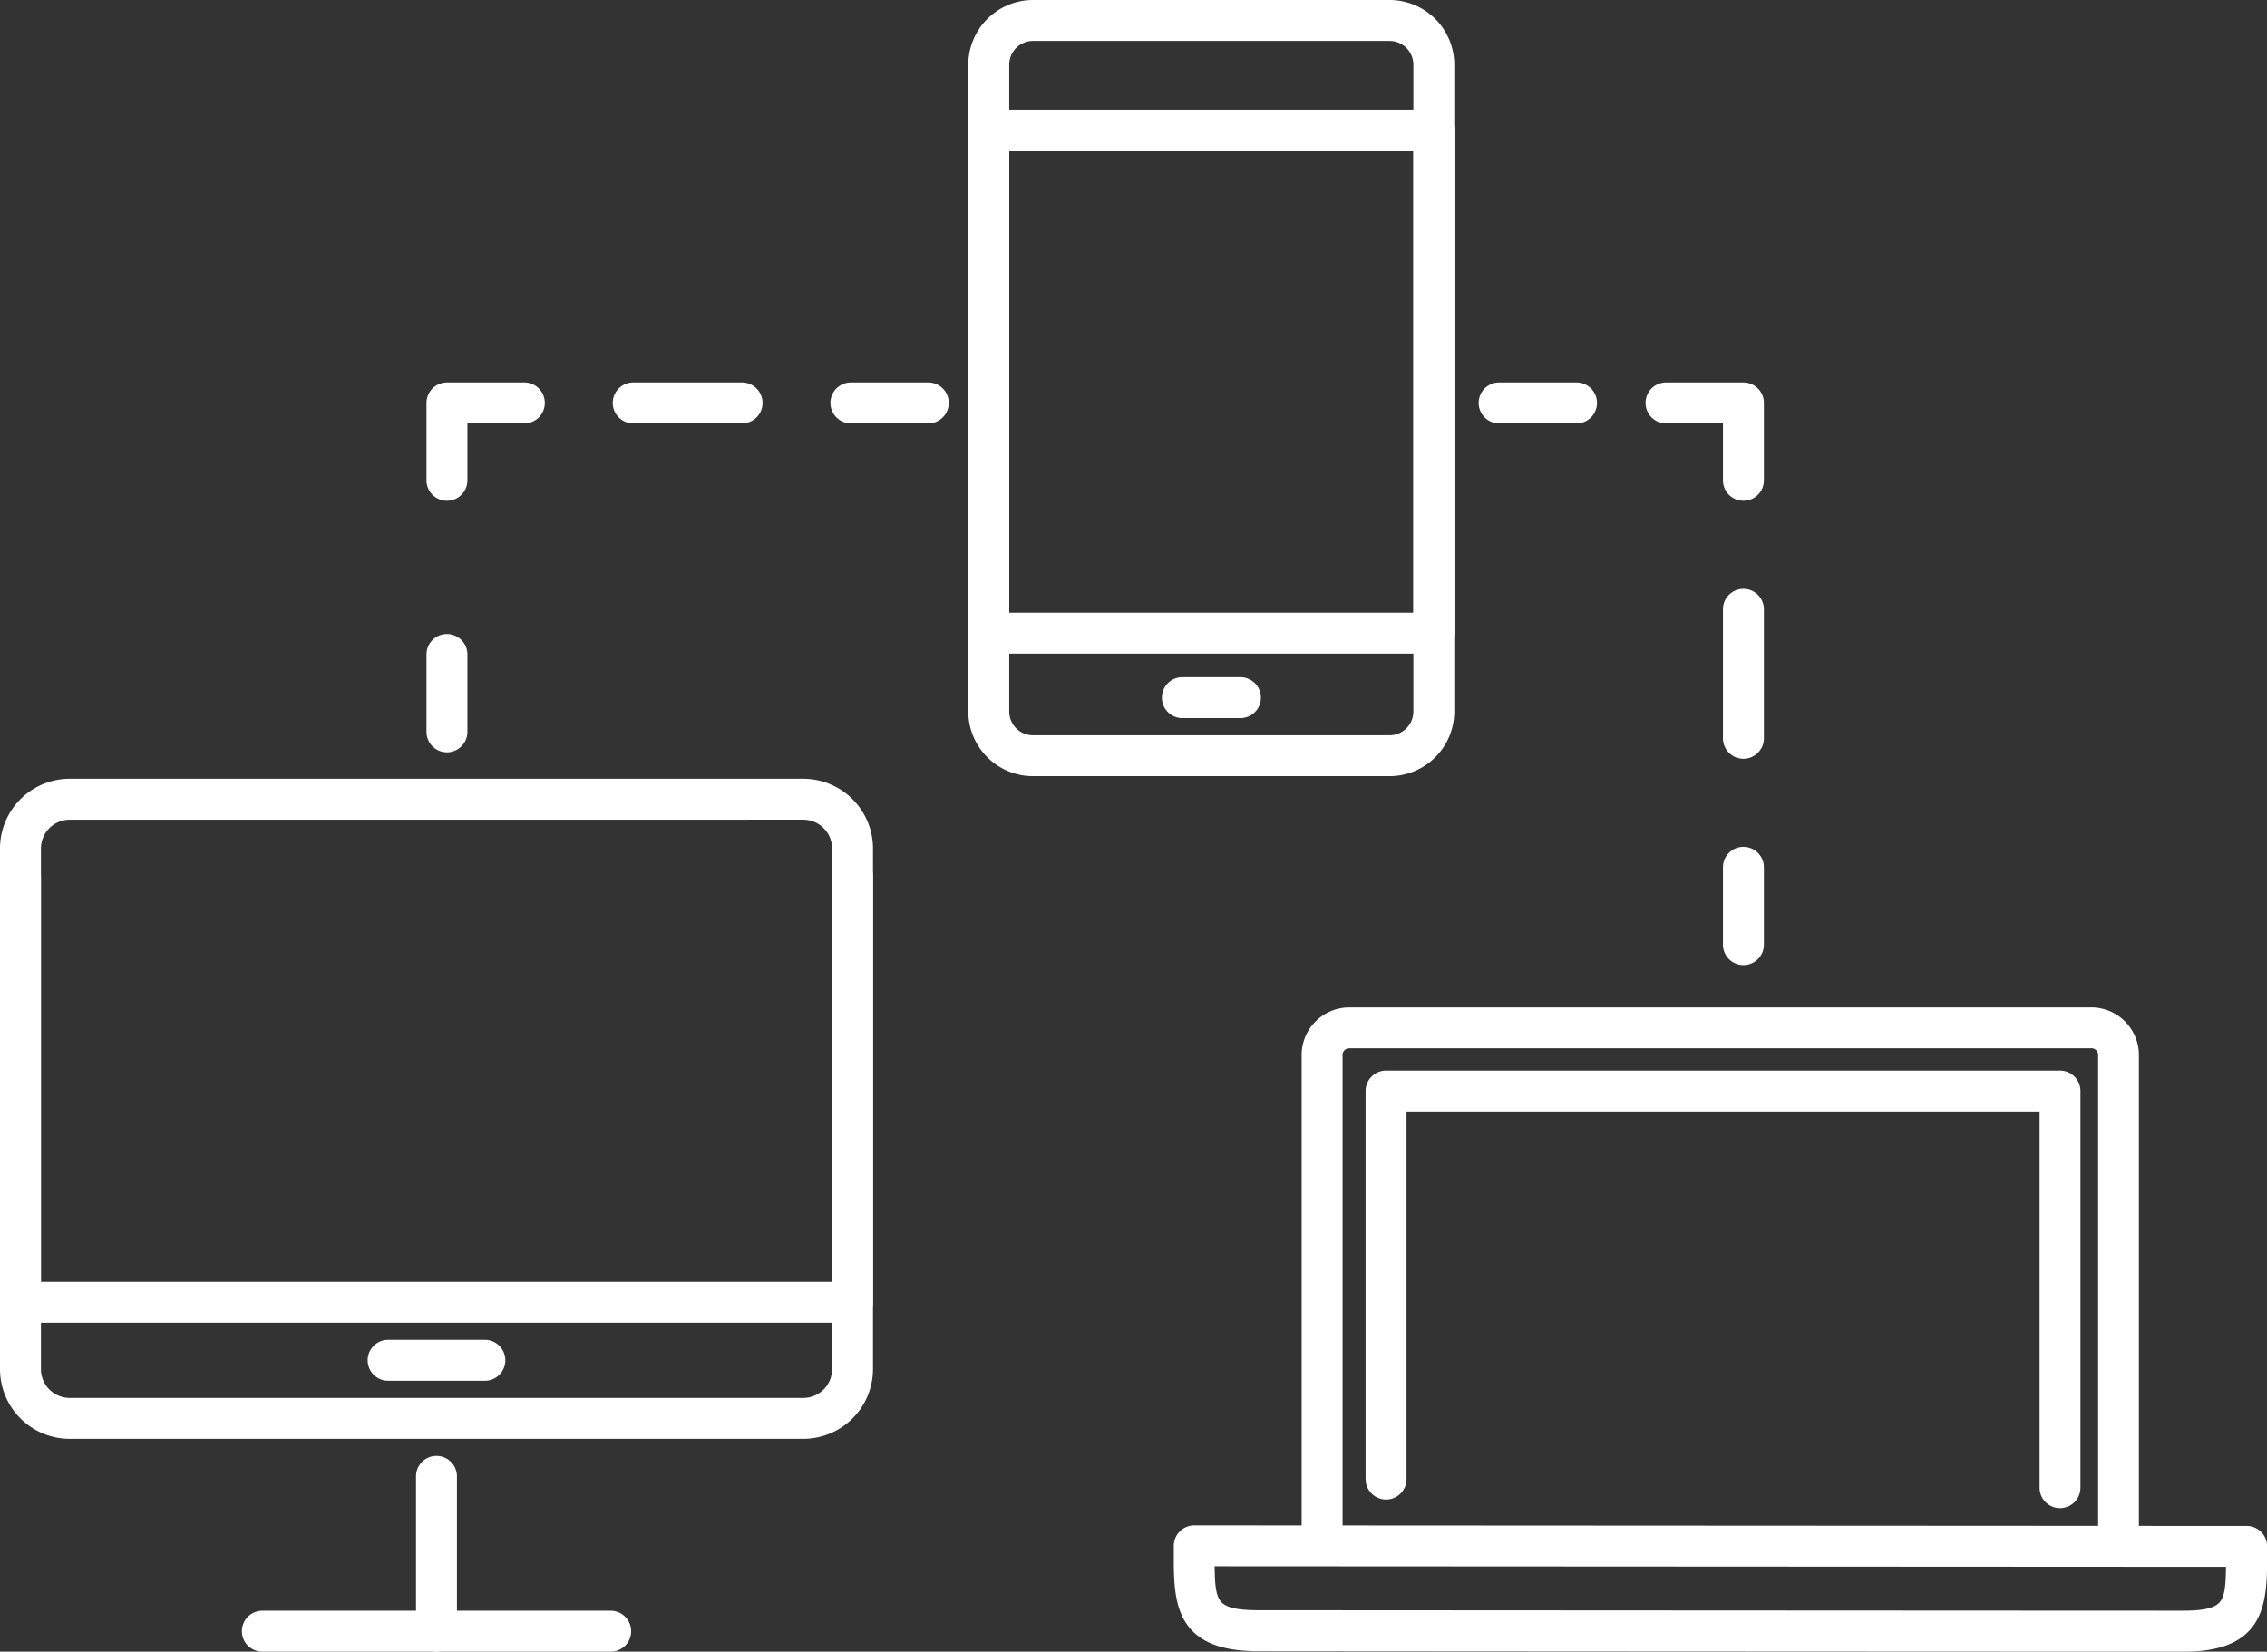 <svg xmlns="http://www.w3.org/2000/svg" width="95.154" height="69.334" viewBox="0 0 95.154 69.334">
  <rect x="0" y="0" width="95.154" height="69.334" fill="#333333" stroke="none"/>
  <g id="Group_9863" data-name="Group 9863" transform="translate(0.25 0.25)">
    <g id="Group_9856" data-name="Group 9856" transform="translate(0 32.691)">
      <g id="Group_9855" data-name="Group 9855">
        <path id="Path_19639" data-name="Path 19639" d="M410.676,317.941H379.887a2.679,2.679,0,0,1-2.677-2.677V293.409a2.68,2.68,0,0,1,2.677-2.677h30.789a2.681,2.681,0,0,1,2.677,2.677v21.855A2.68,2.68,0,0,1,410.676,317.941Zm-30.789-25.99a1.461,1.461,0,0,0-1.459,1.459v21.855a1.46,1.46,0,0,0,1.459,1.459h30.789a1.46,1.46,0,0,0,1.459-1.459V293.409a1.461,1.461,0,0,0-1.459-1.459Z" transform="translate(-377.21 -290.732)" fill="#fff" stroke="#fff" stroke-width="0.5"/>
        <path id="Path_19640" data-name="Path 19640" d="M412.744,313.819H377.819a.609.609,0,0,1-.609-.609V295.341a.609.609,0,0,1,1.218,0V312.6h33.706V295.341a.609.609,0,0,1,1.218,0V313.21A.609.609,0,0,1,412.744,313.819Z" transform="translate(-377.21 -291.483)" fill="#fff" stroke="#fff" stroke-width="0.5"/>
        <path id="Path_19641" data-name="Path 19641" d="M400.88,320.95h-4.061a.609.609,0,1,1,0-1.218h4.061a.609.609,0,1,1,0,1.218Z" transform="translate(-380.778 -296.178)" fill="#fff" stroke="#fff" stroke-width="0.5"/>
      </g>
      <path id="Path_19642" data-name="Path 19642" d="M399.319,333.448a.609.609,0,0,1-.609-.609v-6.5a.609.609,0,1,1,1.218,0v6.5A.609.609,0,0,1,399.319,333.448Z" transform="translate(-381.248 -297.305)" fill="#fff" stroke="#fff" stroke-width="0.5"/>
      <path id="Path_19643" data-name="Path 19643" d="M404.939,334.95h-14.62a.609.609,0,1,1,0-1.218h14.62a.609.609,0,0,1,0,1.218Z" transform="translate(-379.557 -298.807)" fill="#fff" stroke="#fff" stroke-width="0.5"/>
    </g>
    <g id="Group_9857" data-name="Group 9857" transform="translate(40.643 0)">
      <path id="Path_19644" data-name="Path 19644" d="M444.683,282.564H429.716a2.469,2.469,0,0,1-2.466-2.467V252.949a2.469,2.469,0,0,1,2.466-2.467h14.967a2.469,2.469,0,0,1,2.466,2.467V280.1A2.469,2.469,0,0,1,444.683,282.564ZM429.716,251.7a1.25,1.25,0,0,0-1.248,1.248V280.1a1.249,1.249,0,0,0,1.248,1.248h14.967a1.25,1.25,0,0,0,1.248-1.248V252.949a1.25,1.25,0,0,0-1.248-1.248Z" transform="translate(-427.25 -250.482)" fill="#fff" stroke="#fff" stroke-width="0.5"/>
      <path id="Path_19645" data-name="Path 19645" d="M446.54,278.484H427.859a.609.609,0,0,1-.609-.609V256.757a.609.609,0,0,1,.609-.609H446.54a.609.609,0,0,1,.609.609v21.117A.609.609,0,0,1,446.54,278.484Zm-18.072-1.218h17.462v-19.9H428.468Z" transform="translate(-427.25 -251.546)" fill="#fff" stroke="#fff" stroke-width="0.5"/>
      <path id="Path_19646" data-name="Path 19646" d="M440.3,286.7h-2.437a.609.609,0,0,1,0-1.218H440.3a.609.609,0,1,1,0,1.218Z" transform="translate(-429.128 -257.055)" fill="#fff" stroke="#fff" stroke-width="0.5"/>
    </g>
    <g id="Group_9860" data-name="Group 9860" transform="translate(49.263 42.286)">
      <g id="Group_9859" data-name="Group 9859" transform="translate(0 21.747)">
        <g id="Group_9858" data-name="Group 9858">
          <path id="Path_19647" data-name="Path 19647" d="M479.122,334.122c-5.879,0-37.618-.017-38.053-.021-2.932-.025-3.185-1.555-3.2-3.4,0-.119,0-.387,0-.772a.61.61,0,0,1,.609-.609h0l44.173.024a.609.609,0,0,1,.609.611l0,.7c-.015,1.917-.268,3.445-3.2,3.469Zm-40.04-3.583c0,.063,0,.113,0,.149.016,1.654.111,2.177,2,2.194.475,0,38.343.022,38.957.02,1.887-.015,1.981-.538,1.995-2.188v-.152Z" transform="translate(-437.863 -329.321)" fill="#fff" stroke="#fff" stroke-width="0.5"/>
        </g>
      </g>
      <path id="Path_19648" data-name="Path 19648" d="M478.516,325.513a.609.609,0,0,1-.609-.609V304.351a.538.538,0,0,0-.592-.586H446.28a.537.537,0,0,0-.585.586v20.167a.609.609,0,0,1-1.218,0V304.351a1.754,1.754,0,0,1,1.8-1.8h31.042a1.753,1.753,0,0,1,1.8,1.8V324.9A.609.609,0,0,1,478.516,325.513Z" transform="translate(-439.105 -302.546)" fill="#fff" stroke="#fff" stroke-width="0.5"/>
      <path id="Path_19649" data-name="Path 19649" d="M476.681,323.683a.609.609,0,0,1-.609-.609V307.032H449v15.68a.609.609,0,1,1-1.218,0V306.423a.609.609,0,0,1,.609-.609h28.287a.609.609,0,0,1,.609.609v16.651A.609.609,0,0,1,476.681,323.683Z" transform="translate(-439.726 -303.16)" fill="#fff" stroke="#fff" stroke-width="0.5"/>
    </g>
    <g id="Group_9861" data-name="Group 9861" transform="translate(62.065 16.055)">
      <path id="Path_19650" data-name="Path 19650" d="M457.483,271.468h-3.249a.609.609,0,1,1,0-1.218h3.249a.609.609,0,0,1,0,1.218Z" transform="translate(-453.625 -270.25)" fill="#fff" stroke="#fff" stroke-width="0.5"/>
      <path id="Path_19651" data-name="Path 19651" d="M466.108,274.717a.609.609,0,0,1-.609-.609v-2.64h-2.64a.609.609,0,1,1,0-1.218h3.249a.609.609,0,0,1,.609.609v3.249A.609.609,0,0,1,466.108,274.717Z" transform="translate(-455.245 -270.25)" fill="#fff" stroke="#fff" stroke-width="0.5"/>
      <path id="Path_19652" data-name="Path 19652" d="M466.859,287.55a.609.609,0,0,1-.609-.609v-5.415a.609.609,0,0,1,1.218,0v5.415A.609.609,0,0,1,466.859,287.55Z" transform="translate(-455.996 -272.253)" fill="#fff" stroke="#fff" stroke-width="0.5"/>
      <path id="Path_19653" data-name="Path 19653" d="M466.859,298.717a.609.609,0,0,1-.609-.609v-3.249a.609.609,0,0,1,1.218,0v3.249A.609.609,0,0,1,466.859,298.717Z" transform="translate(-455.996 -274.757)" fill="#fff" stroke="#fff" stroke-width="0.5"/>
    </g>
    <g id="Group_9862" data-name="Group 9862" transform="translate(17.901 16.055)">
      <path id="Path_19654" data-name="Path 19654" d="M399.859,287.717a.609.609,0,0,1-.609-.609v-3.249a.609.609,0,0,1,1.218,0v3.249A.609.609,0,0,1,399.859,287.717Z" transform="translate(-399.25 -272.691)" fill="#fff" stroke="#fff" stroke-width="0.5"/>
      <path id="Path_19655" data-name="Path 19655" d="M399.859,274.717a.609.609,0,0,1-.609-.609v-3.249a.609.609,0,0,1,.609-.609h3.249a.609.609,0,0,1,0,1.218h-2.64v2.64A.609.609,0,0,1,399.859,274.717Z" transform="translate(-399.25 -270.25)" fill="#fff" stroke="#fff" stroke-width="0.5"/>
      <path id="Path_19656" data-name="Path 19656" d="M414.053,271.468h-4.569a.609.609,0,1,1,0-1.218h4.569a.609.609,0,1,1,0,1.218Z" transform="translate(-401.057 -270.25)" fill="#fff" stroke="#fff" stroke-width="0.5"/>
      <path id="Path_19657" data-name="Path 19657" d="M423.983,271.468h-3.249a.609.609,0,1,1,0-1.218h3.249a.609.609,0,1,1,0,1.218Z" transform="translate(-403.17 -270.25)" fill="#fff" stroke="#fff" stroke-width="0.5"/>
    </g>
  </g>
</svg>
